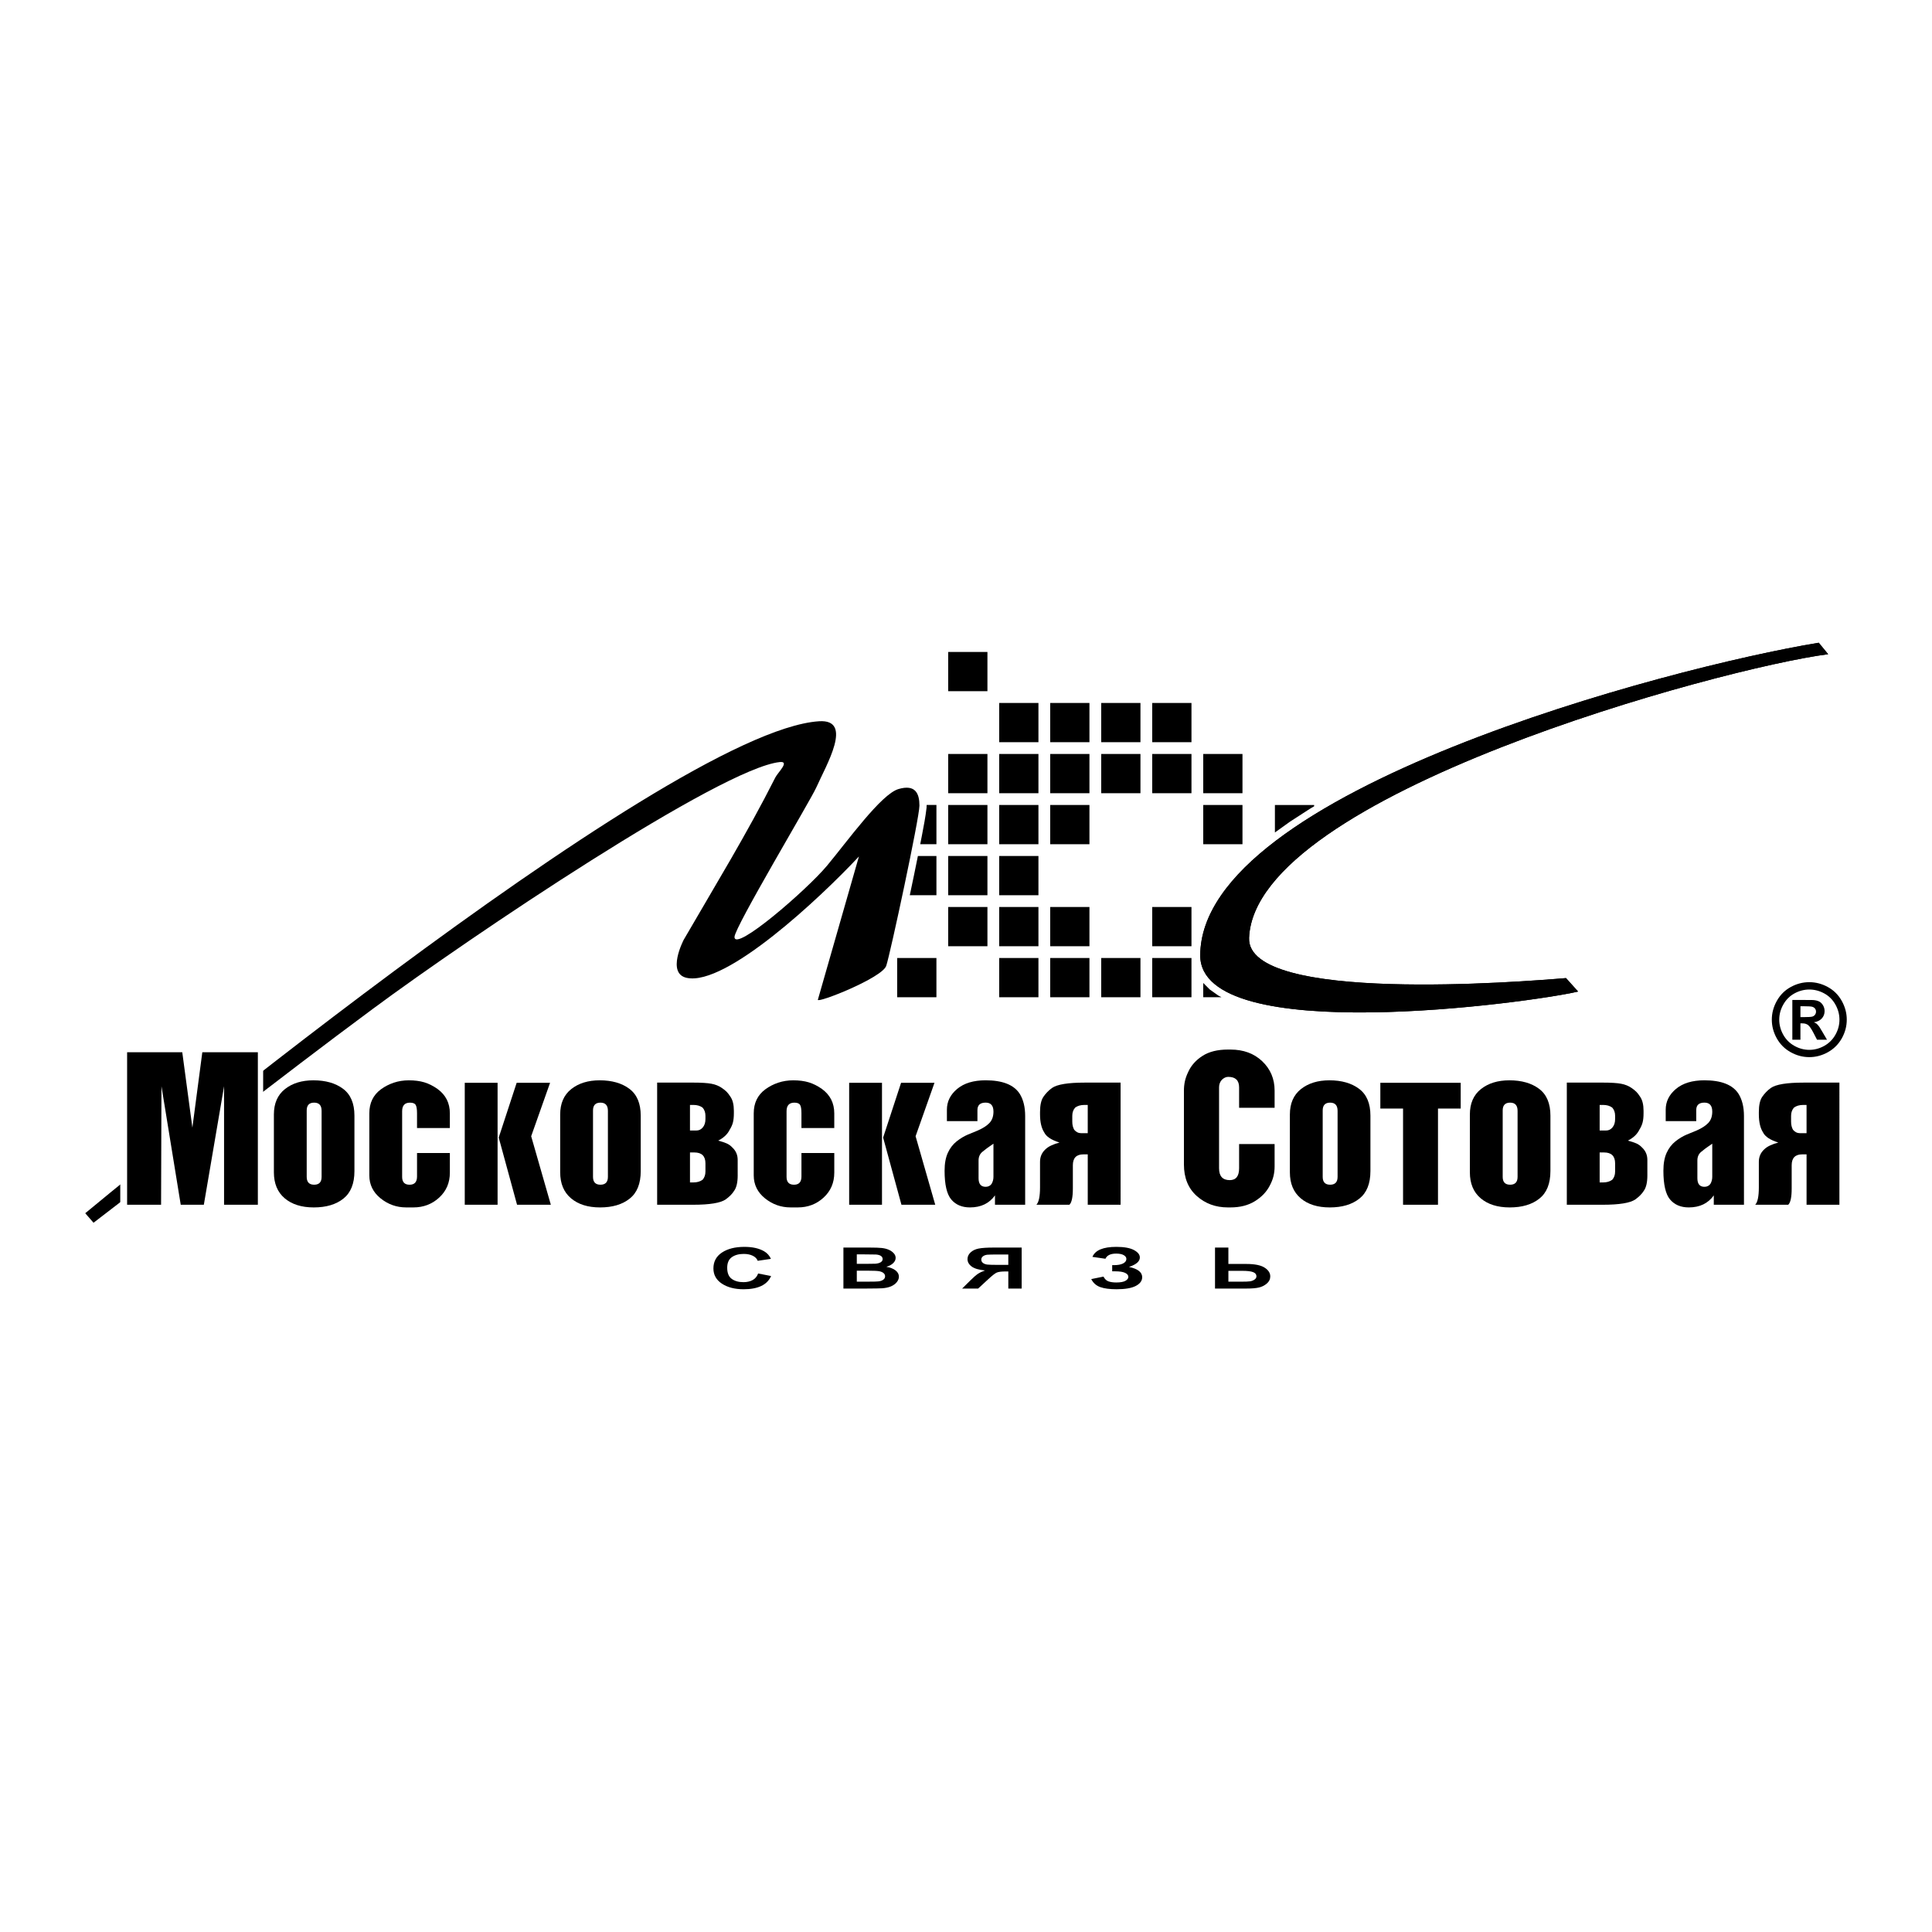 <?xml version="1.0" encoding="utf-8"?>
<!-- Generator: Adobe Illustrator 13.0.0, SVG Export Plug-In . SVG Version: 6.00 Build 14948)  -->
<!DOCTYPE svg PUBLIC "-//W3C//DTD SVG 1.0//EN" "http://www.w3.org/TR/2001/REC-SVG-20010904/DTD/svg10.dtd">
<svg version="1.0" id="Layer_1" xmlns="http://www.w3.org/2000/svg" xmlns:xlink="http://www.w3.org/1999/xlink" x="0px" y="0px"
	 width="192.756px" height="192.756px" viewBox="0 0 192.756 192.756" enable-background="new 0 0 192.756 192.756"
	 xml:space="preserve">
<g>
	<polygon fill-rule="evenodd" clip-rule="evenodd" fill="#FFFFFF" points="0,0 192.756,0 192.756,192.756 0,192.756 0,0 	"/>
	<path fill-rule="evenodd" clip-rule="evenodd" d="M8.504,121.044c0,0,57.779-48.065,73.208-49.084
		c3.48-0.23,0.714,4.383-0.277,6.619c-0.559,1.26-8.144,13.933-8.153,14.897c-0.015,1.562,7.211-4.682,9.235-7.111
		c2.024-2.429,5.387-7.131,7.126-7.642c1.682-0.494,2.09,0.438,2.09,1.653s-2.906,14.769-3.312,15.983
		c-0.405,1.214-6.936,3.782-6.822,3.383l4.096-14.292c-3.857,4.131-13.245,12.936-17.17,12.113c-2.072-0.435-0.31-3.801-0.31-3.801
		c3.147-5.435,6.312-10.586,9.14-16.194c0.25-0.497,1.485-1.646,0.443-1.537c-5.846,0.61-30.756,17.333-40.615,24.634
		c-9.859,7.302-18.567,14.219-27.851,21.328L8.504,121.044L8.504,121.044z"/>
	<path fill-rule="evenodd" clip-rule="evenodd" d="M181.457,64.126c-15.026,2.474-61.635,14.784-61.709,31.181
		c-0.041,9.259,33.001,4.73,37.698,3.619l-1.205-1.342c-4.305,0.359-31.882,2.566-31.62-4.013
		c0.569-14.295,47.166-26.935,57.775-28.302L181.457,64.126L181.457,64.126z"/>
	<path fill-rule="evenodd" clip-rule="evenodd" d="M181.457,64.126c-15.026,2.474-61.635,14.784-61.709,31.181
		c-0.041,9.259,33.001,4.73,37.698,3.619l-1.205-1.342c-4.305,0.359-31.882,2.566-31.62-4.013
		c0.569-14.295,47.166-26.935,57.775-28.302L181.457,64.126L181.457,64.126z"/>
	<polygon fill-rule="evenodd" clip-rule="evenodd" points="94.602,65.046 98.516,65.046 98.516,68.96 94.602,68.96 94.602,65.046 	
		"/>
	<polygon fill-rule="evenodd" clip-rule="evenodd" points="94.602,75.224 98.516,75.224 98.516,79.139 94.602,79.139 94.602,75.224 
			"/>
	<polygon fill-rule="evenodd" clip-rule="evenodd" points="94.602,80.313 98.516,80.313 98.516,84.228 94.602,84.228 94.602,80.313 
			"/>
	<polygon fill-rule="evenodd" clip-rule="evenodd" points="94.602,85.402 98.516,85.402 98.516,89.317 94.602,89.317 94.602,85.402 
			"/>
	<polygon fill-rule="evenodd" clip-rule="evenodd" points="94.602,90.491 98.516,90.491 98.516,94.406 94.602,94.406 94.602,90.491 
			"/>
	<path fill-rule="evenodd" clip-rule="evenodd" d="M92.451,80.313c0,0.09-0.002,0.18-0.007,0.271
		c-0.104,0.927-0.29,1.849-0.462,2.765c-0.057,0.293-0.113,0.586-0.171,0.878h1.617v-3.915H92.451L92.451,80.313z"/>
	<path fill-rule="evenodd" clip-rule="evenodd" d="M90.77,89.317c0.277-1.303,0.547-2.608,0.809-3.915h1.849v3.915H90.77
		L90.77,89.317z"/>
	<polygon fill-rule="evenodd" clip-rule="evenodd" points="89.512,95.58 93.427,95.58 93.427,99.495 89.512,99.495 89.512,95.58 	
		"/>
	<polygon fill-rule="evenodd" clip-rule="evenodd" points="99.69,70.135 103.605,70.135 103.605,74.049 99.69,74.049 99.69,70.135 	
		"/>
	<polygon fill-rule="evenodd" clip-rule="evenodd" points="99.69,75.224 103.605,75.224 103.605,79.139 99.69,79.139 99.69,75.224 	
		"/>
	<polygon fill-rule="evenodd" clip-rule="evenodd" points="99.69,80.313 103.605,80.313 103.605,84.228 99.69,84.228 99.69,80.313 	
		"/>
	<polygon fill-rule="evenodd" clip-rule="evenodd" points="99.69,85.402 103.605,85.402 103.605,89.317 99.69,89.317 99.69,85.402 	
		"/>
	<polygon fill-rule="evenodd" clip-rule="evenodd" points="99.69,90.491 103.605,90.491 103.605,94.406 99.69,94.406 99.69,90.491 	
		"/>
	<polygon fill-rule="evenodd" clip-rule="evenodd" points="99.69,95.58 103.605,95.58 103.605,99.495 99.69,99.495 99.69,95.58 	"/>
	<polygon fill-rule="evenodd" clip-rule="evenodd" points="104.779,70.135 108.694,70.135 108.694,74.049 104.779,74.049 
		104.779,70.135 	"/>
	<polygon fill-rule="evenodd" clip-rule="evenodd" points="104.779,75.224 108.694,75.224 108.694,79.139 104.779,79.139 
		104.779,75.224 	"/>
	<polygon fill-rule="evenodd" clip-rule="evenodd" points="104.779,80.313 108.694,80.313 108.694,84.228 104.779,84.228 
		104.779,80.313 	"/>
	<polygon fill-rule="evenodd" clip-rule="evenodd" points="104.779,90.491 108.694,90.491 108.694,94.406 104.779,94.406 
		104.779,90.491 	"/>
	<polygon fill-rule="evenodd" clip-rule="evenodd" points="104.779,95.58 108.694,95.58 108.694,99.495 104.779,99.495 
		104.779,95.58 	"/>
	<polygon fill-rule="evenodd" clip-rule="evenodd" points="109.869,70.135 113.783,70.135 113.783,74.049 109.869,74.049 
		109.869,70.135 	"/>
	<polygon fill-rule="evenodd" clip-rule="evenodd" points="109.869,75.224 113.783,75.224 113.783,79.139 109.869,79.139 
		109.869,75.224 	"/>
	<polygon fill-rule="evenodd" clip-rule="evenodd" points="109.869,95.58 113.783,95.58 113.783,99.495 109.869,99.495 
		109.869,95.58 	"/>
	<polygon fill-rule="evenodd" clip-rule="evenodd" points="114.958,70.135 118.873,70.135 118.873,74.049 114.958,74.049 
		114.958,70.135 	"/>
	<polygon fill-rule="evenodd" clip-rule="evenodd" points="114.958,75.224 118.873,75.224 118.873,79.139 114.958,79.139 
		114.958,75.224 	"/>
	<polygon fill-rule="evenodd" clip-rule="evenodd" points="114.958,90.491 118.873,90.491 118.873,94.406 114.958,94.406 
		114.958,90.491 	"/>
	<polygon fill-rule="evenodd" clip-rule="evenodd" points="114.958,95.58 118.873,95.58 118.873,99.495 114.958,99.495 
		114.958,95.58 	"/>
	<polygon fill-rule="evenodd" clip-rule="evenodd" points="120.047,75.224 123.962,75.224 123.962,79.139 120.047,79.139 
		120.047,75.224 	"/>
	<polygon fill-rule="evenodd" clip-rule="evenodd" points="120.047,80.313 123.962,80.313 123.962,84.228 120.047,84.228 
		120.047,80.313 	"/>
	<polygon fill-rule="evenodd" clip-rule="evenodd" points="120.047,98.071 120.696,98.72 121.538,99.319 121.87,99.495 
		120.047,99.495 120.047,98.071 	"/>
	<polygon fill-rule="evenodd" clip-rule="evenodd" points="131.113,80.442 130.688,80.694 128.709,81.974 127.198,83.057 
		127.198,80.313 131.113,80.313 131.113,80.442 	"/>
	<path fill-rule="evenodd" clip-rule="evenodd" d="M75.641,127.056l1.292,0.254c-0.198,0.446-0.527,0.777-0.989,0.995
		c-0.46,0.216-1.046,0.324-1.755,0.324c-0.877,0-1.599-0.186-2.163-0.557c-0.565-0.371-0.848-0.879-0.848-1.521
		c0-0.682,0.285-1.21,0.853-1.587c0.567-0.376,1.314-0.564,2.24-0.564c0.808,0,1.464,0.147,1.97,0.443
		c0.301,0.174,0.526,0.426,0.676,0.754l-1.321,0.194c-0.077-0.212-0.24-0.38-0.49-0.503c-0.247-0.122-0.549-0.184-0.902-0.184
		c-0.489,0-0.888,0.109-1.193,0.327c-0.304,0.217-0.457,0.569-0.457,1.057c0,0.517,0.149,0.886,0.451,1.104
		c0.3,0.221,0.69,0.329,1.171,0.329c0.355,0,0.66-0.069,0.915-0.209C75.346,127.574,75.529,127.354,75.641,127.056L75.641,127.056z"
		/>
	<path fill-rule="evenodd" clip-rule="evenodd" d="M84.148,124.47h2.642c0.523,0,0.914,0.014,1.171,0.041
		c0.256,0.026,0.486,0.082,0.689,0.168s0.371,0.199,0.506,0.343c0.135,0.142,0.203,0.302,0.203,0.478
		c0,0.191-0.083,0.367-0.249,0.527c-0.168,0.16-0.394,0.28-0.678,0.36c0.401,0.072,0.712,0.195,0.927,0.37
		c0.217,0.175,0.325,0.381,0.325,0.617c0,0.186-0.07,0.366-0.209,0.543c-0.14,0.175-0.331,0.315-0.573,0.421
		c-0.241,0.104-0.54,0.169-0.896,0.194c-0.222,0.014-0.758,0.023-1.609,0.027h-2.249V124.47L84.148,124.47z M85.483,125.15v0.945
		h0.874c0.521,0,0.843-0.005,0.97-0.014c0.228-0.017,0.408-0.065,0.539-0.146c0.13-0.08,0.195-0.188,0.195-0.319
		c0-0.127-0.055-0.229-0.167-0.309c-0.114-0.079-0.282-0.127-0.503-0.144c-0.132-0.009-0.512-0.014-1.14-0.014H85.483L85.483,125.15
		z M85.483,126.776v1.094h1.233c0.482,0,0.786-0.008,0.916-0.025c0.199-0.021,0.36-0.076,0.485-0.162
		c0.125-0.087,0.188-0.203,0.188-0.348c0-0.123-0.049-0.227-0.145-0.312c-0.097-0.086-0.235-0.148-0.417-0.188
		c-0.181-0.039-0.577-0.059-1.183-0.059H85.483L85.483,126.776z"/>
	<path fill-rule="evenodd" clip-rule="evenodd" d="M100.6,128.56v-1.707h-0.271c-0.42,0-0.718,0.038-0.892,0.116
		c-0.172,0.078-0.468,0.312-0.884,0.7l-0.965,0.891h-1.596l0.807-0.798c0.318-0.316,0.572-0.538,0.761-0.666
		c0.189-0.127,0.428-0.241,0.713-0.342c-0.615-0.059-1.06-0.191-1.334-0.396c-0.274-0.206-0.411-0.452-0.411-0.738
		c0-0.25,0.102-0.471,0.304-0.663c0.204-0.192,0.471-0.322,0.804-0.388c0.33-0.065,0.827-0.099,1.488-0.099h2.808v4.09H100.6
		L100.6,128.56z M100.6,125.162h-1.042c-0.529,0-0.876,0.007-1.043,0.021c-0.168,0.016-0.311,0.065-0.431,0.15
		c-0.12,0.086-0.18,0.197-0.18,0.335c0,0.144,0.059,0.258,0.174,0.342c0.115,0.085,0.263,0.138,0.441,0.158s0.543,0.029,1.092,0.029
		h0.988V125.162L100.6,125.162z"/>
	<path fill-rule="evenodd" clip-rule="evenodd" d="M110.29,125.586l-1.299-0.188c0.279-0.666,1.074-0.998,2.384-0.998
		c0.775,0,1.36,0.105,1.756,0.315c0.396,0.212,0.592,0.459,0.592,0.744c0,0.195-0.089,0.371-0.271,0.528
		c-0.18,0.157-0.449,0.295-0.811,0.414c0.438,0.094,0.768,0.225,0.987,0.396c0.219,0.171,0.329,0.38,0.329,0.629
		c0,0.358-0.213,0.649-0.638,0.871c-0.425,0.221-1.062,0.331-1.909,0.331c-0.691,0-1.235-0.07-1.636-0.214
		c-0.4-0.142-0.7-0.408-0.901-0.799l1.222-0.248c0.126,0.246,0.294,0.404,0.503,0.477c0.208,0.072,0.466,0.109,0.772,0.109
		c0.42,0,0.728-0.057,0.92-0.169s0.287-0.241,0.287-0.387c0-0.167-0.109-0.302-0.325-0.404c-0.219-0.103-0.547-0.153-0.985-0.153
		h-0.303v-0.616h0.154c0.409,0,0.721-0.057,0.937-0.17c0.217-0.114,0.324-0.265,0.324-0.452c0-0.149-0.087-0.275-0.263-0.377
		s-0.428-0.153-0.756-0.153C110.804,125.072,110.444,125.244,110.29,125.586L110.29,125.586z"/>
	<path fill-rule="evenodd" clip-rule="evenodd" d="M121.223,124.47h1.333v1.635h1.785c0.842,0,1.45,0.122,1.827,0.366
		c0.379,0.243,0.566,0.534,0.566,0.875c0,0.279-0.114,0.517-0.343,0.712s-0.487,0.328-0.782,0.396
		c-0.292,0.07-0.715,0.105-1.269,0.105h-3.118V124.47L121.223,124.47z M122.556,127.873h1.299c0.42,0,0.712-0.013,0.874-0.037
		c0.163-0.026,0.308-0.083,0.435-0.172c0.128-0.09,0.192-0.198,0.192-0.329c0-0.188-0.108-0.326-0.327-0.413
		c-0.217-0.088-0.59-0.131-1.116-0.131h-1.356V127.873L122.556,127.873z"/>
	<path fill-rule="evenodd" clip-rule="evenodd" d="M180.512,97.991c0.642,0,1.257,0.16,1.845,0.481c0.59,0.32,1.054,0.78,1.39,1.378
		c0.337,0.601,0.505,1.227,0.505,1.88c0,0.652-0.165,1.273-0.494,1.863c-0.332,0.59-0.792,1.052-1.384,1.382
		c-0.59,0.33-1.211,0.495-1.861,0.495c-0.651,0-1.271-0.165-1.863-0.495c-0.59-0.33-1.052-0.792-1.382-1.382
		c-0.329-0.59-0.494-1.211-0.494-1.863c0-0.653,0.168-1.279,0.505-1.88c0.336-0.598,0.8-1.058,1.388-1.378
		C179.255,98.151,179.87,97.991,180.512,97.991L180.512,97.991z M180.517,98.725c-0.515,0-1.008,0.128-1.479,0.385
		s-0.844,0.627-1.115,1.108c-0.273,0.481-0.408,0.986-0.408,1.513c0,0.525,0.133,1.025,0.398,1.5
		c0.265,0.476,0.635,0.847,1.109,1.113c0.476,0.267,0.974,0.4,1.495,0.4c0.523,0,1.021-0.134,1.497-0.4
		c0.473-0.267,0.843-0.638,1.109-1.113c0.267-0.475,0.4-0.975,0.4-1.5c0-0.526-0.136-1.031-0.407-1.513s-0.645-0.852-1.118-1.108
		C181.525,98.853,181.03,98.725,180.517,98.725L180.517,98.725z M178.822,103.732v-3.968h0.807c0.755,0,1.178,0.003,1.268,0.01
		c0.267,0.021,0.476,0.075,0.623,0.158c0.148,0.083,0.272,0.21,0.37,0.38c0.101,0.172,0.15,0.361,0.15,0.57
		c0,0.285-0.094,0.529-0.282,0.733c-0.187,0.204-0.449,0.329-0.788,0.38c0.12,0.045,0.214,0.095,0.278,0.148
		c0.065,0.053,0.155,0.154,0.269,0.305c0.03,0.038,0.127,0.2,0.293,0.483l0.469,0.8h-0.995l-0.333-0.644
		c-0.224-0.434-0.41-0.706-0.557-0.818c-0.146-0.111-0.332-0.168-0.557-0.168h-0.208v1.63H178.822L178.822,103.732z
		 M179.629,101.478h0.326c0.465,0,0.753-0.019,0.866-0.054c0.112-0.036,0.2-0.098,0.266-0.188c0.066-0.091,0.098-0.192,0.098-0.306
		c0-0.111-0.031-0.21-0.095-0.295c-0.063-0.087-0.153-0.148-0.271-0.187c-0.116-0.037-0.405-0.055-0.863-0.055h-0.326V101.478
		L179.629,101.478z"/>
	<polygon fill-rule="evenodd" clip-rule="evenodd" fill="#FFFFFF" points="11.999,120.435 26.255,120.435 26.255,106.001 
		11.999,106.001 11.999,120.435 	"/>
	<polygon fill-rule="evenodd" clip-rule="evenodd" points="25.726,120.198 22.355,120.198 22.355,108.373 20.337,120.198 
		18.032,120.198 16.109,108.373 16.071,120.198 12.682,120.198 12.682,104.983 18.185,104.983 19.194,112.505 20.185,104.983 
		25.726,104.983 25.726,120.198 	"/>
	<path fill-rule="evenodd" clip-rule="evenodd" d="M35.362,116.847c0,1.244-0.369,2.158-1.105,2.742
		c-0.736,0.585-1.72,0.876-2.951,0.876c-1.219,0-2.187-0.305-2.904-0.914s-1.076-1.473-1.076-2.59v-5.77
		c0-1.104,0.368-1.949,1.104-2.533s1.683-0.875,2.838-0.875c1.218,0,2.205,0.282,2.961,0.847c0.755,0.565,1.133,1.457,1.133,2.676
		V116.847L35.362,116.847z M32.086,117.418v-6.589c0-0.545-0.247-0.818-0.743-0.818c-0.495,0-0.743,0.26-0.743,0.78v6.627
		c0,0.521,0.248,0.781,0.743,0.781C31.839,118.199,32.086,117.938,32.086,117.418L32.086,117.418z"/>
	<path fill-rule="evenodd" clip-rule="evenodd" d="M44.883,116.999c0,1.004-0.356,1.832-1.066,2.485
		c-0.711,0.654-1.568,0.98-2.571,0.98h-0.724c-0.952,0-1.802-0.302-2.551-0.904c-0.749-0.604-1.124-1.368-1.124-2.295v-6.188
		c0-1.028,0.387-1.828,1.161-2.399c0.381-0.279,0.806-0.498,1.276-0.657c0.47-0.158,0.971-0.237,1.504-0.237
		c0.584,0,1.098,0.066,1.542,0.199c0.444,0.134,0.882,0.353,1.314,0.657c0.825,0.597,1.238,1.409,1.238,2.438v1.466h-3.276v-1.485
		c0-0.394-0.044-0.666-0.133-0.818c-0.089-0.152-0.279-0.229-0.571-0.229c-0.521,0-0.781,0.286-0.781,0.857v6.55
		c0,0.521,0.248,0.781,0.743,0.781c0.496,0,0.743-0.273,0.743-0.819v-2.342h3.276V116.999L44.883,116.999z"/>
	<path fill-rule="evenodd" clip-rule="evenodd" d="M54.957,120.198h-3.371l-1.828-6.702l1.79-5.466h3.333l-1.885,5.332
		L54.957,120.198L54.957,120.198z M49.644,120.198h-3.275V108.03h3.275V120.198L49.644,120.198z"/>
	<path fill-rule="evenodd" clip-rule="evenodd" d="M63.926,116.847c0,1.244-0.368,2.158-1.104,2.742
		c-0.737,0.585-1.72,0.876-2.952,0.876c-1.219,0-2.187-0.305-2.904-0.914c-0.718-0.609-1.076-1.473-1.076-2.59v-5.77
		c0-1.104,0.368-1.949,1.104-2.533s1.682-0.875,2.837-0.875c1.219,0,2.206,0.282,2.961,0.847c0.755,0.565,1.133,1.457,1.133,2.676
		V116.847L63.926,116.847z M60.651,117.418v-6.589c0-0.545-0.248-0.818-0.743-0.818s-0.743,0.26-0.743,0.78v6.627
		c0,0.521,0.248,0.781,0.743,0.781S60.651,117.938,60.651,117.418L60.651,117.418z"/>
	<path fill-rule="evenodd" clip-rule="evenodd" d="M73.6,117.266c0,0.686-0.114,1.194-0.343,1.523
		c-0.102,0.165-0.226,0.321-0.371,0.467c-0.146,0.146-0.308,0.282-0.486,0.409c-0.508,0.355-1.593,0.533-3.256,0.533h-3.58v-12.187
		h3.58c0.825,0,1.438,0.038,1.837,0.114c0.4,0.075,0.746,0.216,1.038,0.418c0.203,0.141,0.362,0.268,0.476,0.382
		s0.241,0.279,0.381,0.495c0.229,0.329,0.343,0.8,0.343,1.408v0.229c0,0.382-0.032,0.692-0.095,0.934s-0.171,0.482-0.324,0.724
		c-0.216,0.444-0.597,0.806-1.143,1.085c0.343,0.09,0.622,0.181,0.838,0.276s0.406,0.231,0.571,0.409
		c0.355,0.33,0.533,0.743,0.533,1.238V117.266L73.6,117.266z M70.382,111.648v-0.323c0-0.331-0.095-0.604-0.286-0.819
		c-0.241-0.178-0.546-0.267-0.914-0.267h-0.343v2.552h0.647c0.254,0,0.466-0.104,0.638-0.314
		C70.296,112.268,70.382,111.991,70.382,111.648L70.382,111.648z M70.382,116.885v-0.818c0-0.724-0.368-1.086-1.104-1.086h-0.438
		v2.99h0.343c0.368,0,0.673-0.089,0.914-0.267C70.287,117.488,70.382,117.215,70.382,116.885L70.382,116.885z"/>
	<path fill-rule="evenodd" clip-rule="evenodd" d="M83.236,116.999c0,1.004-0.356,1.832-1.066,2.485
		c-0.711,0.654-1.568,0.98-2.571,0.98h-0.724c-0.952,0-1.802-0.302-2.551-0.904c-0.749-0.604-1.124-1.368-1.124-2.295v-6.188
		c0-1.028,0.387-1.828,1.161-2.399c0.381-0.279,0.806-0.498,1.276-0.657c0.47-0.158,0.971-0.237,1.504-0.237
		c0.583,0,1.098,0.066,1.542,0.199c0.444,0.134,0.882,0.353,1.314,0.657c0.825,0.597,1.238,1.409,1.238,2.438v1.466H79.96v-1.485
		c0-0.394-0.044-0.666-0.133-0.818c-0.089-0.152-0.279-0.229-0.571-0.229c-0.521,0-0.781,0.286-0.781,0.857v6.55
		c0,0.521,0.248,0.781,0.743,0.781c0.496,0,0.743-0.273,0.743-0.819v-2.342h3.276V116.999L83.236,116.999z"/>
	<path fill-rule="evenodd" clip-rule="evenodd" d="M93.309,120.198h-3.371l-1.828-6.702l1.791-5.466h3.333l-1.885,5.332
		L93.309,120.198L93.309,120.198z M87.996,120.198h-3.275V108.03h3.275V120.198L87.996,120.198z"/>
	<path fill-rule="evenodd" clip-rule="evenodd" d="M102.279,120.198h-3.01v-0.933c-0.571,0.8-1.402,1.199-2.494,1.199
		c-0.8,0-1.422-0.264-1.866-0.79s-0.667-1.482-0.667-2.866c0-0.724,0.108-1.319,0.324-1.79c0.216-0.47,0.508-0.85,0.876-1.143
		c0.368-0.292,0.749-0.521,1.143-0.686l0.971-0.399c0.521-0.229,0.911-0.482,1.171-0.762c0.261-0.279,0.391-0.653,0.391-1.124
		c0-0.597-0.26-0.895-0.78-0.895c-0.546,0-0.819,0.247-0.819,0.743v1.104h-3.046v-1.143c0-0.812,0.343-1.504,1.028-2.075
		s1.631-0.856,2.837-0.856c1.676,0,2.806,0.444,3.39,1.332c0.368,0.584,0.553,1.327,0.553,2.229V120.198L102.279,120.198z
		 M99.117,117.418v-3.313c-0.508,0.343-0.882,0.619-1.123,0.829c-0.241,0.209-0.362,0.492-0.362,0.847v1.771
		c0,0.571,0.235,0.856,0.705,0.856c0.254,0,0.45-0.095,0.59-0.285C99.054,117.907,99.117,117.672,99.117,117.418L99.117,117.418z"/>
	<path fill-rule="evenodd" clip-rule="evenodd" d="M111.801,120.198h-3.276v-5.027h-0.438c-0.698,0-1.048,0.362-1.048,1.086v2.323
		c0,0.863-0.114,1.402-0.343,1.618h-3.294c0.241-0.253,0.362-0.831,0.362-1.732v-2.552c0-0.495,0.177-0.908,0.532-1.238
		c0.153-0.152,0.353-0.285,0.601-0.399c0.247-0.114,0.518-0.21,0.81-0.286c-0.812-0.254-1.32-0.59-1.524-1.009
		c-0.279-0.432-0.418-1.034-0.418-1.81v-0.229c0-0.686,0.114-1.193,0.343-1.522c0.114-0.165,0.24-0.321,0.381-0.467
		c0.139-0.146,0.298-0.283,0.476-0.41c0.508-0.354,1.594-0.532,3.257-0.532h3.58V120.198L111.801,120.198z M108.524,113.058v-2.818
		h-0.343c-0.367,0-0.673,0.089-0.914,0.267c-0.189,0.216-0.285,0.488-0.285,0.819v0.59c0,0.305,0.063,0.571,0.19,0.8
		c0.19,0.229,0.425,0.343,0.705,0.343H108.524L108.524,113.058z"/>
	<path fill-rule="evenodd" clip-rule="evenodd" d="M127.168,116.371c0,0.343-0.039,0.67-0.114,0.98
		c-0.077,0.312-0.204,0.632-0.382,0.962c-0.316,0.609-0.809,1.12-1.476,1.533c-0.666,0.412-1.476,0.618-2.428,0.618h-0.267
		c-1.219,0-2.253-0.381-3.104-1.143s-1.276-1.809-1.276-3.142v-7.369c0-0.318,0.032-0.626,0.095-0.924
		c0.063-0.299,0.178-0.619,0.344-0.962c0.291-0.635,0.765-1.161,1.418-1.581c0.654-0.418,1.495-0.628,2.523-0.628h0.267
		c1.295,0,2.352,0.391,3.171,1.171c0.818,0.781,1.229,1.755,1.229,2.924v1.714h-3.542v-2.038c0-0.698-0.362-1.047-1.086-1.047
		c-0.229,0-0.444,0.102-0.647,0.304c-0.178,0.204-0.267,0.451-0.267,0.743v8.074c0,0.787,0.355,1.181,1.066,1.181
		c0.622,0,0.934-0.394,0.934-1.181v-2.419h3.542V116.371L127.168,116.371z"/>
	<path fill-rule="evenodd" clip-rule="evenodd" d="M136.727,116.847c0,1.244-0.368,2.158-1.104,2.742
		c-0.736,0.585-1.72,0.876-2.951,0.876c-1.219,0-2.188-0.305-2.904-0.914c-0.718-0.609-1.076-1.473-1.076-2.59v-5.77
		c0-1.104,0.368-1.949,1.104-2.533s1.683-0.875,2.838-0.875c1.219,0,2.205,0.282,2.961,0.847c0.755,0.565,1.133,1.457,1.133,2.676
		V116.847L136.727,116.847z M133.451,117.418v-6.589c0-0.545-0.247-0.818-0.742-0.818s-0.743,0.26-0.743,0.78v6.627
		c0,0.521,0.248,0.781,0.743,0.781S133.451,117.938,133.451,117.418L133.451,117.418z"/>
	<polygon fill-rule="evenodd" clip-rule="evenodd" points="145.734,110.601 143.468,110.601 143.468,120.198 139.983,120.198 
		139.983,110.601 137.717,110.601 137.717,108.03 145.734,108.03 145.734,110.601 	"/>
	<path fill-rule="evenodd" clip-rule="evenodd" d="M154.685,116.847c0,1.244-0.368,2.158-1.104,2.742
		c-0.736,0.585-1.721,0.876-2.951,0.876c-1.22,0-2.188-0.305-2.904-0.914c-0.718-0.609-1.076-1.473-1.076-2.59v-5.77
		c0-1.104,0.368-1.949,1.104-2.533s1.682-0.875,2.837-0.875c1.219,0,2.206,0.282,2.962,0.847c0.755,0.565,1.133,1.457,1.133,2.676
		V116.847L154.685,116.847z M151.409,117.418v-6.589c0-0.545-0.248-0.818-0.743-0.818c-0.494,0-0.742,0.26-0.742,0.78v6.627
		c0,0.521,0.248,0.781,0.742,0.781C151.161,118.199,151.409,117.938,151.409,117.418L151.409,117.418z"/>
	<path fill-rule="evenodd" clip-rule="evenodd" d="M164.358,117.266c0,0.686-0.114,1.194-0.343,1.523
		c-0.102,0.165-0.226,0.321-0.371,0.467c-0.146,0.146-0.309,0.282-0.486,0.409c-0.508,0.355-1.593,0.533-3.256,0.533h-3.58v-12.187
		h3.58c0.825,0,1.438,0.038,1.837,0.114c0.4,0.075,0.746,0.216,1.039,0.418c0.202,0.141,0.361,0.268,0.476,0.382
		s0.241,0.279,0.381,0.495c0.229,0.329,0.343,0.8,0.343,1.408v0.229c0,0.382-0.032,0.692-0.096,0.934s-0.171,0.482-0.323,0.724
		c-0.216,0.444-0.597,0.806-1.143,1.085c0.343,0.09,0.622,0.181,0.838,0.276s0.406,0.231,0.571,0.409
		c0.355,0.33,0.533,0.743,0.533,1.238V117.266L164.358,117.266z M161.14,111.648v-0.323c0-0.331-0.095-0.604-0.285-0.819
		c-0.241-0.178-0.546-0.267-0.914-0.267h-0.343v2.552h0.647c0.254,0,0.466-0.104,0.638-0.314
		C161.054,112.268,161.14,111.991,161.14,111.648L161.14,111.648z M161.14,116.885v-0.818c0-0.724-0.368-1.086-1.104-1.086h-0.438
		v2.99h0.343c0.368,0,0.673-0.089,0.914-0.267C161.045,117.488,161.14,117.215,161.14,116.885L161.14,116.885z"/>
	<path fill-rule="evenodd" clip-rule="evenodd" d="M173.994,120.198h-3.009v-0.933c-0.571,0.8-1.403,1.199-2.495,1.199
		c-0.8,0-1.422-0.264-1.866-0.79s-0.666-1.482-0.666-2.866c0-0.724,0.107-1.319,0.323-1.79c0.216-0.47,0.508-0.85,0.876-1.143
		c0.368-0.292,0.749-0.521,1.143-0.686l0.972-0.399c0.521-0.229,0.91-0.482,1.171-0.762c0.26-0.279,0.39-0.653,0.39-1.124
		c0-0.597-0.26-0.895-0.78-0.895c-0.546,0-0.818,0.247-0.818,0.743v1.104h-3.047v-1.143c0-0.812,0.343-1.504,1.028-2.075
		s1.631-0.856,2.837-0.856c1.676,0,2.806,0.444,3.39,1.332c0.368,0.584,0.553,1.327,0.553,2.229V120.198L173.994,120.198z
		 M170.832,117.418v-3.313c-0.508,0.343-0.882,0.619-1.123,0.829c-0.241,0.209-0.361,0.492-0.361,0.847v1.771
		c0,0.571,0.234,0.856,0.704,0.856c0.254,0,0.45-0.095,0.591-0.285C170.77,117.907,170.832,117.672,170.832,117.418L170.832,117.418
		z"/>
	<path fill-rule="evenodd" clip-rule="evenodd" d="M183.516,120.198h-3.275v-5.027h-0.438c-0.698,0-1.047,0.362-1.047,1.086v2.323
		c0,0.863-0.114,1.402-0.343,1.618h-3.295c0.241-0.253,0.362-0.831,0.362-1.732v-2.552c0-0.495,0.178-0.908,0.533-1.238
		c0.152-0.152,0.352-0.285,0.6-0.399c0.247-0.114,0.518-0.21,0.81-0.286c-0.812-0.254-1.32-0.59-1.523-1.009
		c-0.279-0.432-0.419-1.034-0.419-1.81v-0.229c0-0.686,0.114-1.193,0.343-1.522c0.114-0.165,0.241-0.321,0.381-0.467
		c0.14-0.146,0.298-0.283,0.476-0.41c0.508-0.354,1.594-0.532,3.257-0.532h3.58V120.198L183.516,120.198z M180.24,113.058v-2.818
		h-0.343c-0.368,0-0.673,0.089-0.914,0.267c-0.19,0.216-0.286,0.488-0.286,0.819v0.59c0,0.305,0.063,0.571,0.19,0.8
		c0.19,0.229,0.426,0.343,0.705,0.343H180.24L180.24,113.058z"/>
</g>
</svg>
